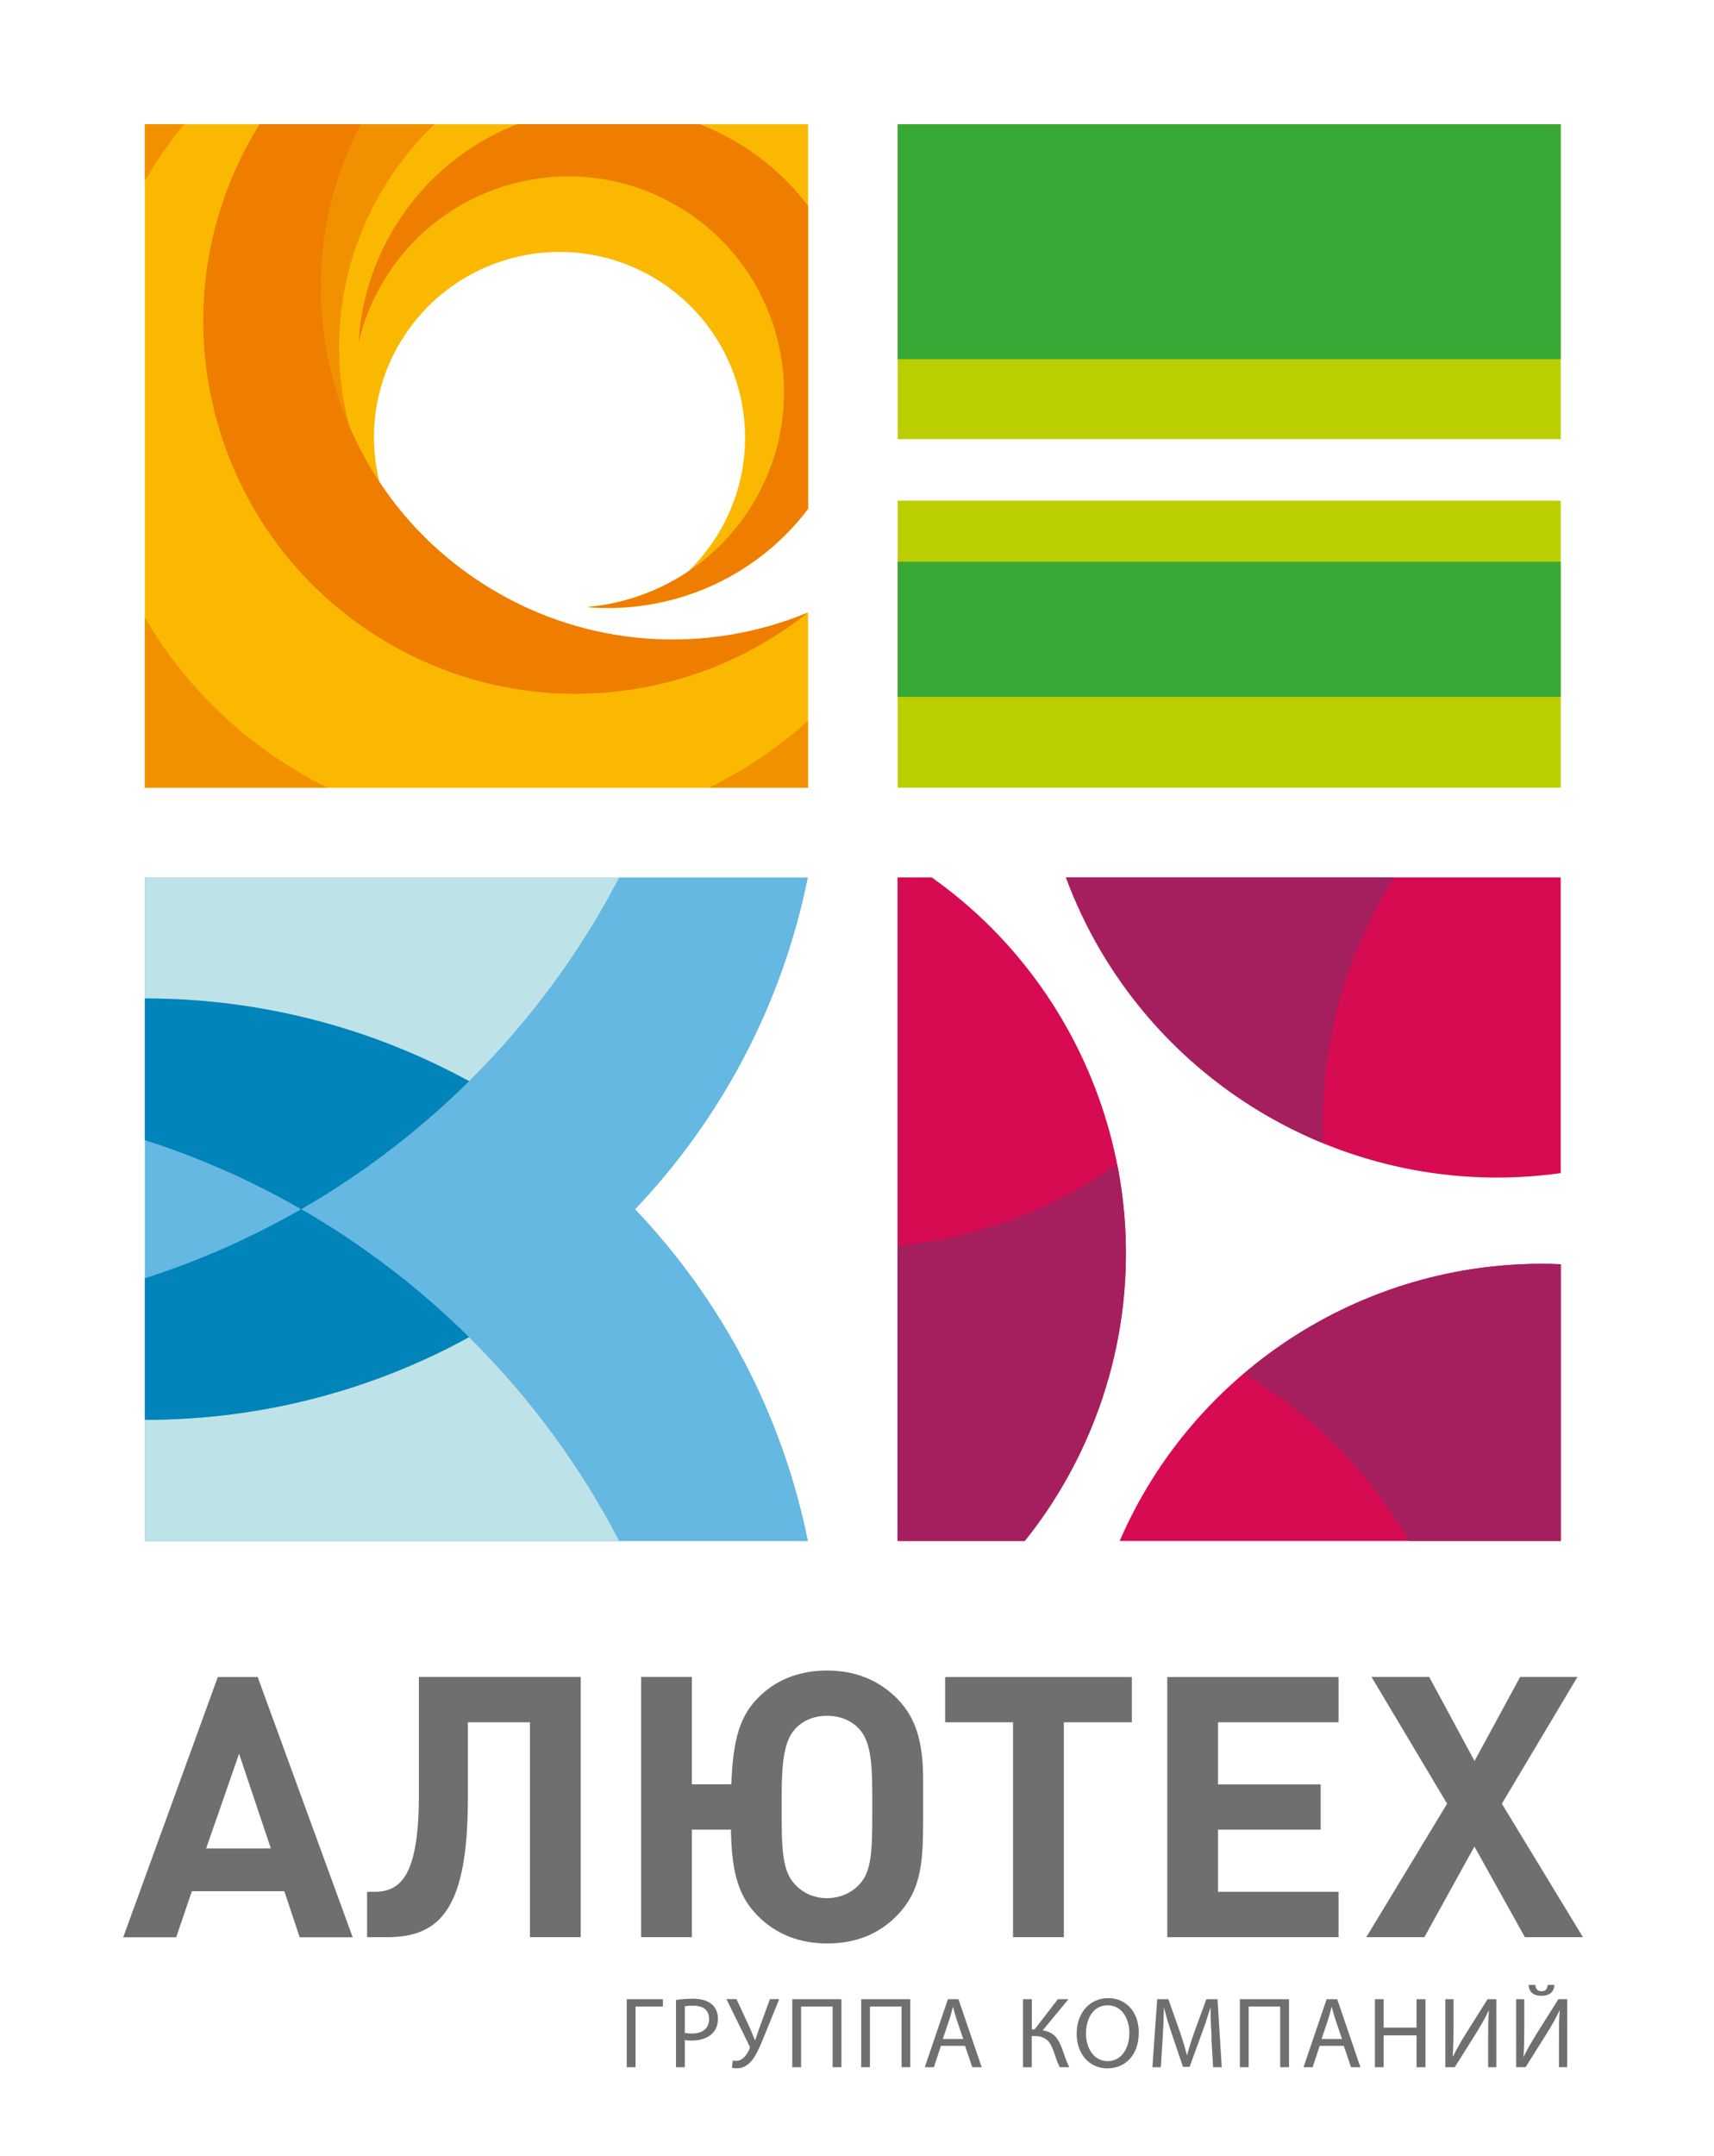 <?xml version="1.0" encoding="UTF-8"?>
<svg id="_Слой_1" data-name="Слой 1" xmlns="http://www.w3.org/2000/svg" viewBox="0 0 175 220">
  <path d="m95.16,89.54h-3.52v67.71h12.98c2.72-3.39,5.01-7.22,6.76-11.44,8.53-20.64,1.26-43.88-16.23-56.26h0Zm19.16,67.71h45.03v-28.24c-19.59-.83-37.43,10.66-45.03,28.24h0Zm-5.49-67.71c7.6,20.54,28.62,33.24,50.52,30.17v-30.17h-50.52Z" style="fill: #d60b51; fill-rule: evenodd; stroke-width: 0px;"/>
  <path d="m126.96,140.19c6.87,4.05,12.75,9.85,16.88,17.06h15.52v-28.24c-12.14-.51-23.61,3.71-32.39,11.19h0Zm-35.31-13.06v30.12h12.98c2.72-3.39,5.01-7.22,6.76-11.44,3.67-8.87,4.41-18.23,2.68-27-6.8,4.8-14.54,7.55-22.43,8.32h0Zm50.69-37.59h-33.5c4.66,12.59,14.37,22.25,26.24,27.12-.41-9.68,2.21-19.13,7.26-27.12h0Z" style="fill: #a51f5e; fill-rule: evenodd; stroke-width: 0px;"/>
  <path d="m64.85,123.4c8.77-9.23,15.02-20.88,17.63-33.85H14.79v67.71h67.7c-2.61-12.97-8.86-24.63-17.63-33.85h0Z" style="fill: #64b8e1; fill-rule: evenodd; stroke-width: 0px;"/>
  <path d="m63.22,89.54H14.79v12.35c12,0,23.27,3.06,33.1,8.44,6.12-6.06,11.32-13.07,15.33-20.79h0Zm-15.33,46.91c-9.83,5.38-21.11,8.44-33.1,8.44v12.36h48.43c-4.01-7.72-9.2-14.73-15.33-20.79h0Z" style="fill: #bde2e8; fill-rule: evenodd; stroke-width: 0px;"/>
  <path d="m14.79,101.89v14.45c5.61,1.8,10.95,4.17,15.96,7.06,6.27-3.61,12.03-8.01,17.14-13.07-9.83-5.37-21.11-8.44-33.1-8.44h0Zm0,28.56v14.44c12,0,23.27-3.05,33.1-8.44-5.11-5.05-10.87-9.46-17.14-13.06-5.01,2.88-10.36,5.26-15.96,7.05h0Z" style="fill: #0084b9; fill-rule: evenodd; stroke-width: 0px;"/>
  <path d="m91.65,80.38h67.7v-29.29h-67.7v29.29h0Zm0-67.71v32.14h67.7V12.68h-67.7Z" style="fill: #bbce00; fill-rule: evenodd; stroke-width: 0px;"/>
  <path d="m91.65,71.12h67.7v-13.8h-67.7v13.8h0Zm0-58.45v23.98h67.7V12.68h-67.7Z" style="fill: #39a935; fill-rule: evenodd; stroke-width: 0px;"/>
  <path d="m49.82,59.9c-4.58-2.82-8.3-6.51-11.08-10.72-1.18-4.77-.51-9.98,2.27-14.48,5.5-8.9,17.17-11.66,26.07-6.16,8.9,5.5,11.66,17.17,6.16,26.07-.87,1.41-1.89,2.66-3.03,3.75-3.07,2.04-6.61,3.28-10.25,3.61,8.52.71,17.13-2.88,22.54-10.03V12.68H14.79v67.71h67.71v-17.87h0c-10.31,4.28-22.46,3.7-32.68-2.61h0Z" style="fill: #fab900; fill-rule: evenodd; stroke-width: 0px;"/>
  <path d="m35.68,43.53c-2.13-8.07-1.08-16.96,3.65-24.62,1.44-2.34,3.14-4.42,5.03-6.23h-7.53c-5.17,9.87-5.31,21.2-1.16,30.85h0Zm36.71,36.85h10.1v-6.83c-3.07,2.77-6.48,5.06-10.1,6.83h0ZM18.81,12.68h-4.02v5.78c.18-.31.37-.62.56-.93,1.06-1.72,2.23-3.34,3.47-4.85h0Zm-4.02,50.35v17.35h18.67c-1.27-.62-2.52-1.31-3.74-2.07-6.37-3.94-11.39-9.24-14.93-15.28h0Z" style="fill: #f29100; fill-rule: evenodd; stroke-width: 0px;"/>
  <path d="m49.82,59.9c-16.16-9.97-21.64-30.67-12.97-47.23h-10.35s-.05.07-.07.11c-11.04,17.87-5.5,41.3,12.37,52.34,14.03,8.67,31.5,7.11,43.69-2.61-10.31,4.27-22.46,3.7-32.68-2.62h0Zm25.74-45.17c-1.33-.83-2.71-1.5-4.12-2.06h-18.63c-4.98,1.95-9.4,5.47-12.43,10.37-2.3,3.72-3.53,7.81-3.77,11.9.53-2.23,1.41-4.43,2.69-6.49,6.39-10.34,19.96-13.55,30.3-7.16,10.34,6.39,13.55,19.95,7.16,30.29-3.79,6.14-10.11,9.77-16.79,10.36,8.52.71,17.13-2.88,22.54-10.03v-30.89c-1.85-2.45-4.17-4.6-6.94-6.3h0Z" style="fill: #ee7d00; fill-rule: evenodd; stroke-width: 0px;"/>
  <polygon points="67.68 204.01 67.68 204.76 64.89 204.76 64.89 210.95 63.99 210.95 63.99 204.01 67.68 204.01 67.68 204.01" style="fill: #6f6f6e; fill-rule: evenodd; stroke-width: 0px;"/>
  <path d="m69.92,207.44c.2.05.44.07.74.07,1.08,0,1.74-.53,1.74-1.48s-.65-1.36-1.64-1.36c-.39,0-.69.03-.84.07v2.7h0Zm-.9-3.35c.43-.07,1-.13,1.72-.13.89,0,1.53.21,1.95.58.38.33.61.83.61,1.45s-.18,1.12-.54,1.48c-.47.5-1.25.76-2.12.76-.27,0-.52,0-.72-.06v2.78h-.9v-6.86h0Z" style="fill: #6f6f6e; fill-rule: evenodd; stroke-width: 0px;"/>
  <path d="m75.2,204.01l1.38,2.97c.17.41.34.82.5,1.22h.02c.12-.35.26-.76.43-1.25l1.08-2.95h.95l-1.45,3.57c-.38.94-.81,2-1.3,2.64-.45.57-.96.85-1.58.85-.23,0-.39-.02-.5-.06l.09-.73c.07.02.18.03.33.03.72,0,1.14-.69,1.36-1.19.07-.15.05-.25-.03-.41l-2.31-4.7h1.02Z" style="fill: #6f6f6e; fill-rule: evenodd; stroke-width: 0px;"/>
  <polygon points="85.91 204.01 85.91 210.95 85.01 210.95 85.01 204.76 81.79 204.76 81.79 210.95 80.89 210.95 80.89 204.01 85.91 204.01 85.91 204.01" style="fill: #6f6f6e; fill-rule: evenodd; stroke-width: 0px;"/>
  <polygon points="92.94 204.01 92.94 210.95 92.05 210.95 92.05 204.76 88.82 204.76 88.82 210.95 87.93 210.95 87.93 204.01 92.94 204.01 92.94 204.01" style="fill: #6f6f6e; fill-rule: evenodd; stroke-width: 0px;"/>
  <path d="m98.35,208.07l-.68-2c-.15-.45-.26-.87-.36-1.27h-.02c-.1.41-.22.83-.35,1.26l-.68,2.01h2.09Zm-2.28.7l-.72,2.18h-.93l2.36-6.94h1.08l2.37,6.94h-.96l-.74-2.18h-2.46Z" style="fill: #6f6f6e; fill-rule: evenodd; stroke-width: 0px;"/>
  <path d="m105.35,204.01v3.08h.28l2.38-3.08h1.08l-2.63,3.18c1.14.16,1.59.86,1.95,1.79.26.71.45,1.35.76,1.97h-.97c-.25-.47-.44-1.09-.63-1.64-.32-.92-.76-1.54-1.94-1.54h-.29v3.18h-.89v-6.94h.89Z" style="fill: #6f6f6e; fill-rule: evenodd; stroke-width: 0px;"/>
  <path d="m110.88,207.52c0,1.48.8,2.81,2.21,2.81s2.22-1.31,2.22-2.88c0-1.38-.72-2.82-2.21-2.82s-2.22,1.37-2.22,2.89h0Zm5.39-.11c0,2.39-1.45,3.66-3.22,3.66s-3.12-1.42-3.12-3.52c0-2.2,1.37-3.65,3.22-3.65s3.12,1.45,3.12,3.51h0Z" style="fill: #6f6f6e; fill-rule: evenodd; stroke-width: 0px;"/>
  <path d="m123.7,207.9c-.05-.97-.11-2.13-.1-3h-.03c-.24.81-.53,1.69-.88,2.64l-1.23,3.37h-.68l-1.12-3.31c-.33-.98-.61-1.87-.8-2.7h-.02c-.02.87-.07,2.03-.13,3.07l-.19,2.98h-.86l.49-6.94h1.14l1.19,3.36c.29.86.52,1.62.7,2.34h.03c.18-.7.42-1.46.73-2.34l1.23-3.36h1.14l.43,6.94h-.88l-.18-3.05h0Z" style="fill: #6f6f6e; fill-rule: evenodd; stroke-width: 0px;"/>
  <polygon points="131.61 204.01 131.61 210.95 130.71 210.95 130.71 204.76 127.49 204.76 127.49 210.95 126.59 210.95 126.59 204.01 131.61 204.01 131.61 204.01" style="fill: #6f6f6e; fill-rule: evenodd; stroke-width: 0px;"/>
  <path d="m137.02,208.07l-.68-2c-.15-.45-.26-.87-.36-1.27h-.02c-.1.41-.22.83-.35,1.26l-.68,2.01h2.09Zm-2.28.7l-.72,2.18h-.93l2.36-6.94h1.08l2.37,6.94h-.96l-.74-2.18h-2.46Z" style="fill: #6f6f6e; fill-rule: evenodd; stroke-width: 0px;"/>
  <polygon points="141.27 204.01 141.27 206.91 144.63 206.91 144.63 204.01 145.54 204.01 145.54 210.95 144.63 210.95 144.63 207.7 141.27 207.7 141.27 210.95 140.38 210.95 140.38 204.01 141.27 204.01 141.27 204.01" style="fill: #6f6f6e; fill-rule: evenodd; stroke-width: 0px;"/>
  <path d="m148.4,204.01v2.93c0,1.09-.02,2.01-.08,2.93h.02c.35-.71.78-1.46,1.29-2.29l2.25-3.57h.9v6.94h-.84v-2.96c0-1.12,0-1.95.08-2.82h-.03c-.34.75-.81,1.55-1.29,2.33l-2.17,3.45h-.96v-6.94h.85Z" style="fill: #6f6f6e; fill-rule: evenodd; stroke-width: 0px;"/>
  <path d="m156.76,202.55c.04.33.14.65.63.65s.59-.31.63-.65h.69c-.05.69-.46,1.11-1.34,1.11s-1.25-.43-1.3-1.11h.69Zm-1.13,1.46v2.93c0,1.09-.02,2.01-.08,2.93h.02c.35-.71.78-1.46,1.29-2.29l2.25-3.57h.9v6.94h-.84v-2.96c0-1.12,0-1.95.08-2.82h-.03c-.34.75-.81,1.55-1.29,2.33l-2.17,3.45h-.96v-6.94h.84Z" style="fill: #6f6f6e; fill-rule: evenodd; stroke-width: 0px;"/>
  <path d="m153.34,184.06l7.72-12.94h-5.85l-4.66,8.58-4.63-8.58h-5.89l7.72,12.94-8.25,13.62h5.93l5.11-9.25,5.15,9.25h5.93l-8.28-13.62h0Zm-34.16,13.62h17.49v-4.63h-12.31v-6.34h10.48v-4.62h-10.48v-6.34h12.31v-4.62h-17.49v26.56h0Zm-22.69-21.93h6.94v21.93h5.19v-21.93h6.94v-4.62h-19.06v4.62h0Zm-7.43,9.67c0,3.69-.15,5.59-1.27,6.82-.82.93-2.05,1.46-3.35,1.46s-2.5-.52-3.32-1.46c-1.01-1.12-1.31-2.69-1.31-6.56v-2.49c0-3.36.26-5.48,1.31-6.68.78-.93,1.98-1.42,3.32-1.42s2.54.48,3.35,1.42c1.01,1.16,1.27,3.06,1.27,6.49v2.42h0Zm-4.62-14.95c-2.87,0-5.33.97-7.16,2.91-1.98,2.05-2.46,4.82-2.61,8.7h-4.03v-10.96h-5.18v26.56h5.18v-10.97h3.99c.07,3.5.45,6.47,2.65,8.7,1.87,1.94,4.29,2.91,7.2,2.91s5.3-.97,7.16-2.91c2.58-2.68,2.61-5.78,2.61-10.22v-3.57c0-3.65-.64-6.23-2.61-8.24-1.9-1.94-4.32-2.91-7.2-2.91h0Zm-41.67,12.7c0,8.31-1.9,9.88-4.55,9.88h-.74v4.63h2.05c5.52,0,8.24-3.06,8.24-14.21v-7.72h6.34v21.93h5.18v-26.56h-16.52v12.05h0Zm-21.72,5.45l3.36-9.66,3.24,9.66h-6.6Zm1.19-17.49l-9.66,26.56h5.41l1.6-4.7h9.44l1.57,4.7h5.41l-9.7-26.56h-4.07Z" style="fill: #6f6f6e; fill-rule: evenodd; stroke-width: 0px;"/>
</svg>